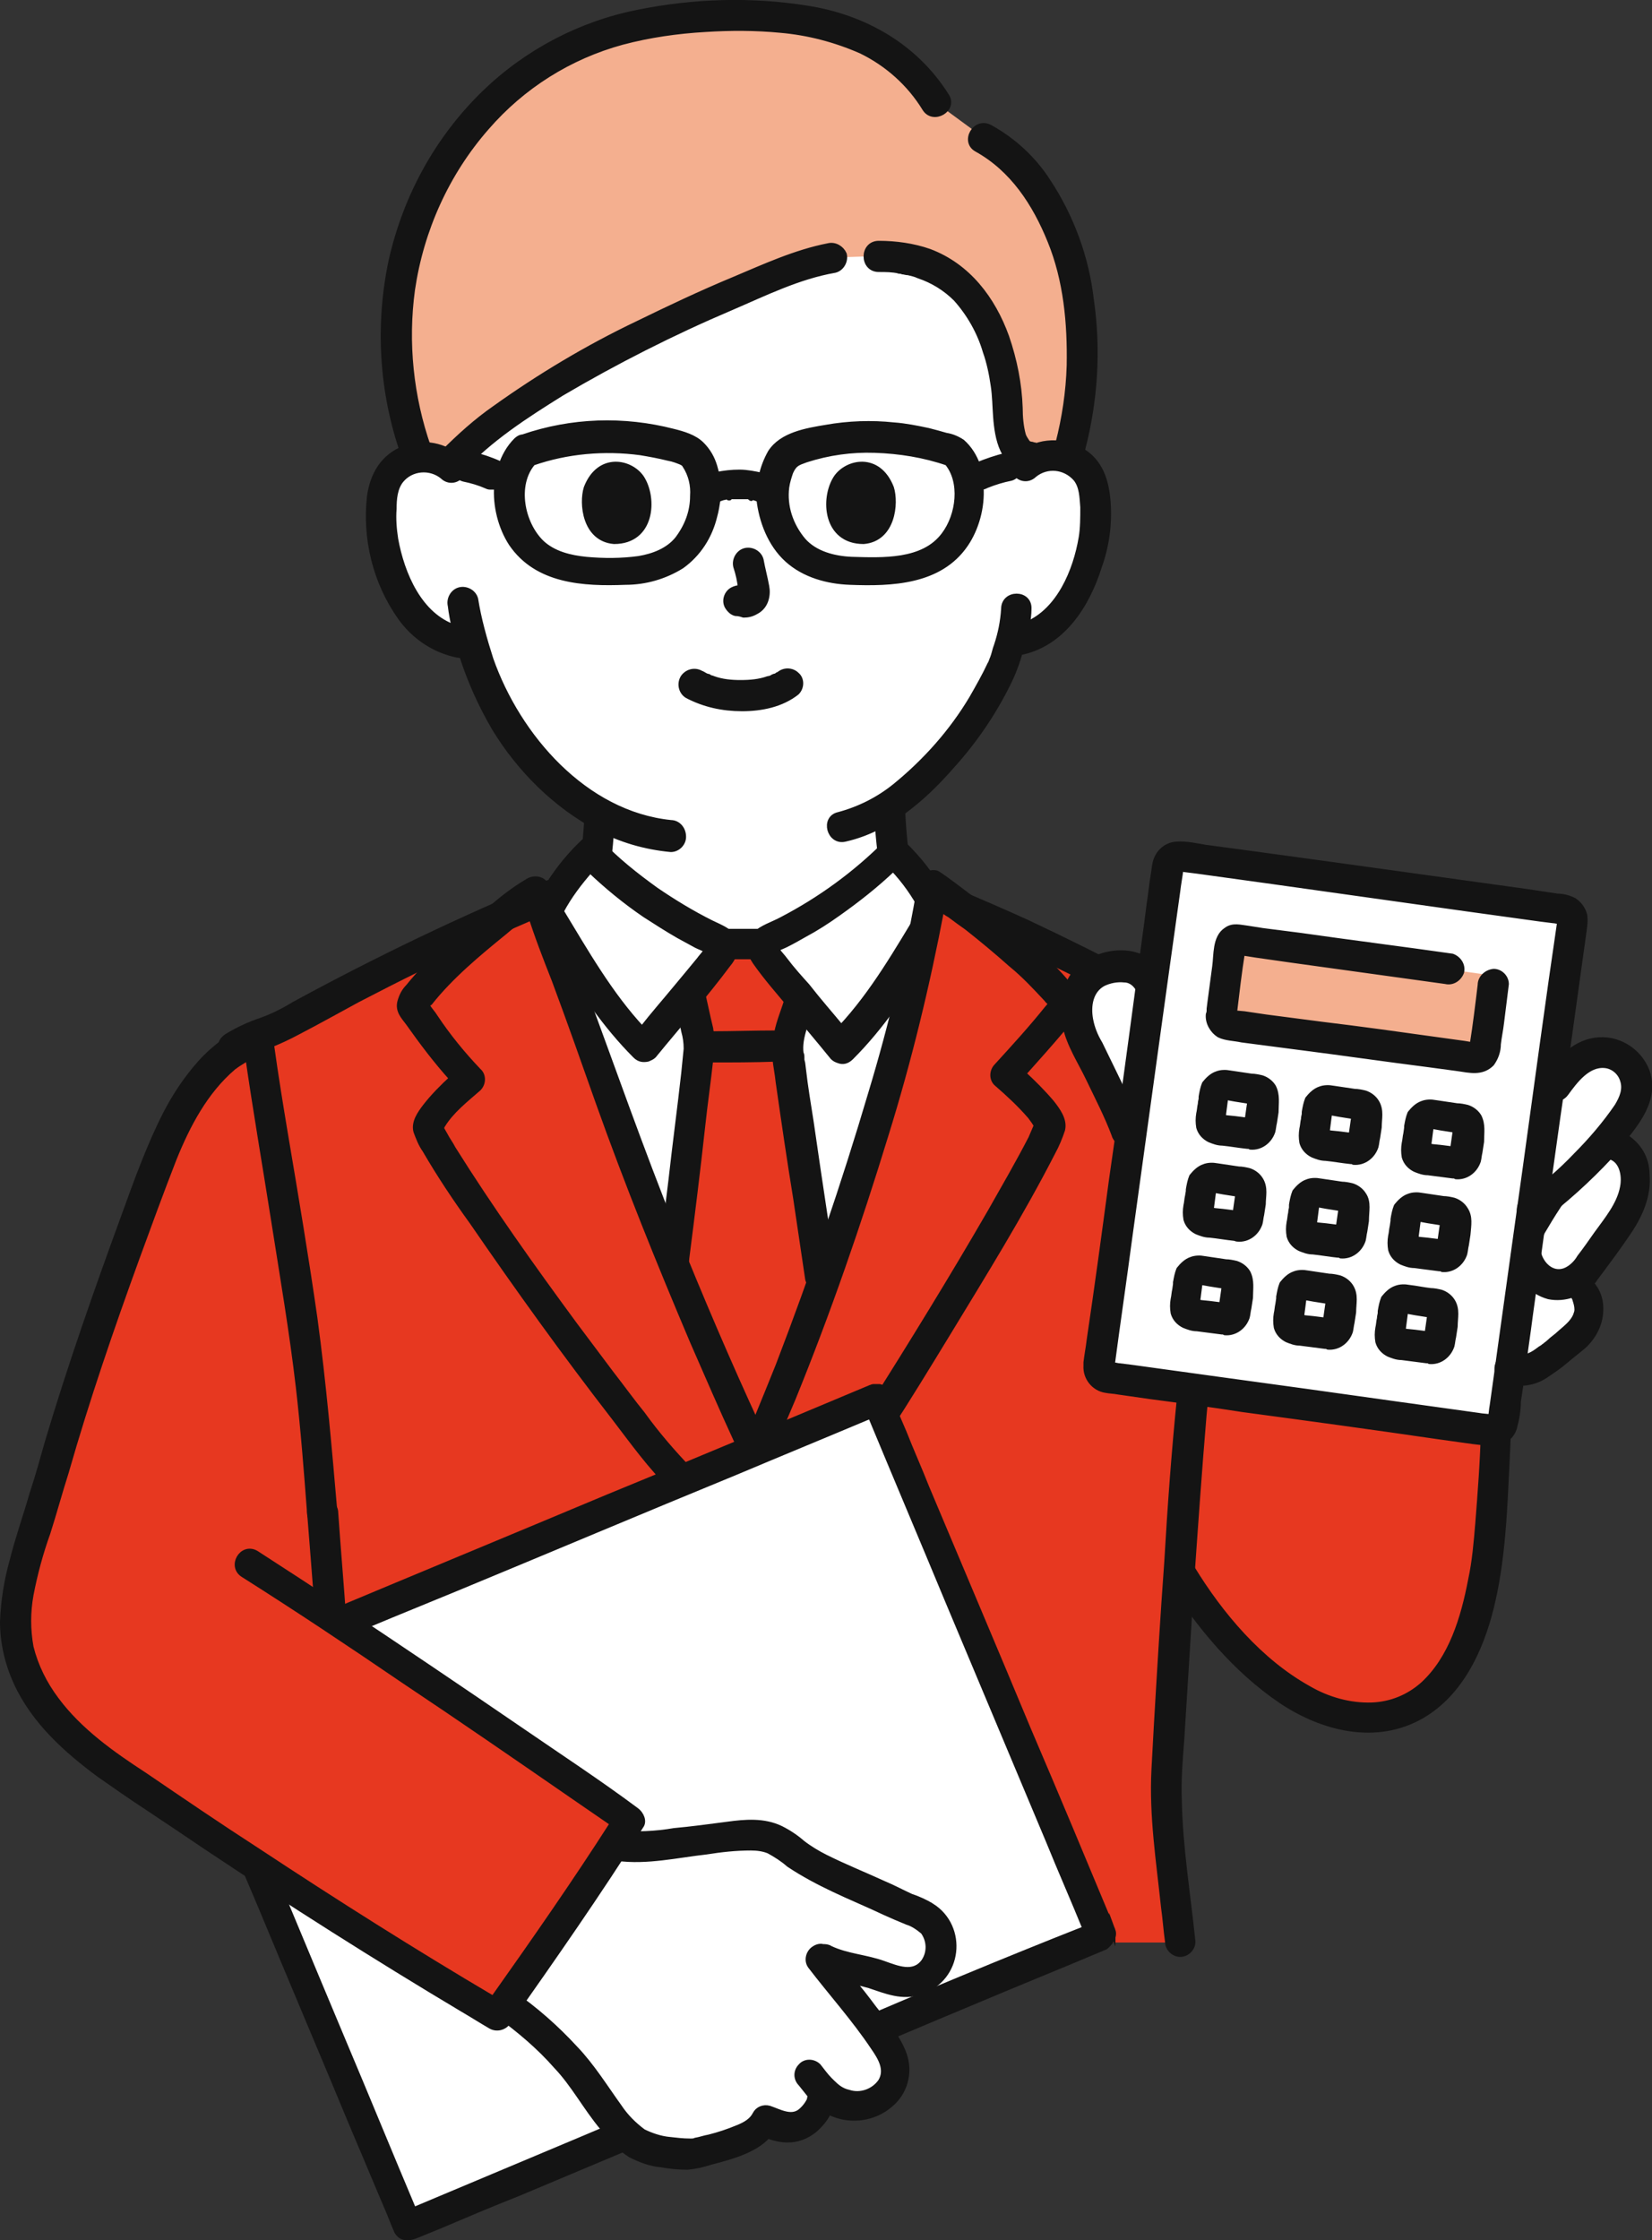 <svg id="レイヤー_1" xmlns="http://www.w3.org/2000/svg" viewBox="0 0 206.6 280"><rect x="0" y="0" width="206.6" height="280" fill="#333333" stroke="none"/><style>.st0{fill:#e73820}.st1{fill:#fff}.st2{fill:#f4af8f}.st3{stroke-linecap:round;stroke-linejoin:round}.st3,.st4,.st5{fill:#141414;stroke:#141414;stroke-width:.8;stroke-miterlimit:10}.st5{stroke-width:.5;stroke-linecap:round;stroke-linejoin:round}</style><path class="st0" d="M185.6 154.1c-1-8.9-33.6-24.9-35.3-25.8-10.6-5.7-19.7-10.5-31.7-15.5 0 0-.9-.3-2.1-.8-.7 3.5-2.3 11.8-4.6 20.3-.5 1.7-.9 3.4-1.4 5.1-5 16.9-11.1 33.5-15.9 44.2-.7-1.5-1.1-2.4-1.1-2.4-4.3-9.3-12.4-28.1-18.2-44.9-3.4-9.6-6.3-17-7.8-21.6-12.2 5-21.5 9.9-32.2 15.7-2.5 1.3-5.7 1.6-7.4 4.2-2.2 2-5 5.6-7.2 10.9-4.3 10.6-11.5 31.4-14.5 42-2.8 10.1-6.4 16.9-2.6 24.6 3.8 7.8 12.1 12.3 18.1 16.3 6.5 4.4 13.2 8.8 19.8 13-.1 1.2-.2 2.3-.4 3.4h106.6c-.2-1.6-.3-3.3-.5-5-.6-5.4-1.4-10.9-1.1-16.3.2-2.8.8-13.8 1.6-25.1l.3.6c5 8 15 19.3 25 17.8 11.1-1.6 13.1-15.9 13.7-24.8.6-12.1.3-24.1-1.1-35.9z"/><path class="st1" d="M128.3 58.2c1.2-1 2.7-1.5 4.3-1.3 1.5.2 2.8 1.1 3.6 2.4.4.9.7 1.9.7 2.9.3 3.9-.4 7.8-2.2 11.3-.8 1.8-2 3.3-3.5 4.6-1.2 1-2.7 1.6-4.2 1.9l-.7.1c-.3 1.3-.7 2.4-.9 2.9-1.1 3-6.8 12.6-14.2 17.5 0 3 .3 6 .9 9 .5 2.9.3 5.5 4.4 7 .3.1 4.7 2.2 5.4 2.4 0 0-1.3 22.3-30.5 22.3s-24.3-23.8-24.3-23.8c.5-.2 2.5-.9 2.7-1 4-1.5 3.9-4.1 4.4-7 .5-2.7.7-5.4.9-8.1-3.5-2-6.5-4.6-9-7.7-3.2-4-5.6-8.6-6.9-13.5l-1.4-.2c-1.5-.3-3-.9-4.2-1.9-1.6-1-2.8-2.6-3.6-4.4-1.8-3.5-2.5-7.4-2.2-11.3 0-1 .3-2 .7-2.9.8-1.3 2.1-2.2 3.6-2.4 1.5-.2 3.1.2 4.3 1.3 0 0-.4-34.2 36.7-34.2 38-.1 35.2 34.1 35.2 34.1z"/><path class="st2" d="M117 12.8C110.6 2.3 98 1.4 87.9 2.1c-11.7.8-20.6 4-28.4 13C48 28.4 47.9 44.9 52.3 57c1.4-.2 2.9.2 4 1 6-6.8 21.7-16 42.8-24.4 1.6-.6 3.2-1.1 4.9-1.4l5.9-.2c5.7 0 13.1 2.1 15.6 14.6 1.1 4.2-.8 11 4.6 10.5.8-.3 1.7-.4 2.5-.2.3 0 .5.1.8.2 2.9-8.8 2.2-20.3-.4-27.1-1.8-4.5-4.5-9.8-10-12.8l-6-4.4z"/><path class="st3" d="M53.5 55.9c-2.2-6.3-2.9-13.1-2-19.7 1.1-7.5 4.3-14.6 9.3-20.3 4.5-5.2 10.4-8.9 17-10.7 3.4-.9 6.9-1.4 10.4-1.6 3.1-.2 6.3-.2 9.4.1 3.5.3 6.9 1.2 10.1 2.6 3.3 1.6 6.1 4.1 8 7.2 1 1.7 3.7.1 2.6-1.5-3.9-6.2-10.3-9.8-17.4-10.9C94 0 86.8.2 79.9 1.6 72.7 3 66 6.5 60.7 11.6c-5.9 5.7-9.9 13-11.7 21-1.7 8-1.2 16.4 1.5 24.1.7 1.9 3.6 1.1 3-.8zm68.7-37.3c4.5 2.5 7.3 6.8 9.2 11.5 2 4.9 2.5 10.3 2.4 15.6-.1 3.3-.6 6.6-1.4 9.7-.5 1.9 2.4 2.7 2.9.8 1.6-6.1 2-12.5 1.1-18.7-.6-5.3-2.5-10.4-5.4-14.8-1.8-2.8-4.3-5.1-7.2-6.7-1.8-1-3.3 1.7-1.6 2.6z"/><path class="st3" d="M103.6 30.8c-4.1.8-8 2.6-11.8 4.2-4.1 1.7-8.1 3.6-12 5.5-6.3 3-12.3 6.6-17.9 10.6-2.3 1.6-4.4 3.5-6.4 5.5-1.3 1.4.8 3.6 2.1 2.1 3.6-3.9 8.1-6.8 12.6-9.6 6.8-4 13.9-7.6 21.2-10.7 4.2-1.8 8.4-3.9 13-4.7.8-.2 1.3-1.1 1.1-1.9-.3-.7-1.1-1.2-1.9-1zm6.3 2.8c.9 0 1.7 0 2.6.2-.4 0 .3 0 .4.1.2 0 .4.1.7.1.4.1.9.2 1.3.4 1.8.6 3.4 1.6 4.7 2.9 1.7 1.9 3 4.2 3.7 6.6.5 1.4.8 2.9 1 4.3.2 1.3.2 2.6.3 3.9.2 2.7.8 6 4 6.6.8.2 1.6-.3 1.9-1.1.2-.8-.3-1.6-1.1-1.9-.2 0-.3-.1-.5-.1 0 0-.3-.1-.1 0-.3-.1-.1 0-.4-.3-.2-.3-.4-.6-.5-.9-.3-1.1-.4-2.3-.4-3.4-.1-3-.7-6-1.7-8.9-1.7-4.7-4.8-8.8-9.6-10.6-2-.7-4.2-1-6.3-1-2 0-2 3.1 0 3.1zm74.2 120.9c1.4 8 1.9 16.2 1.5 24.3-.1 3.9-.4 7.8-.7 11.6-.2 2.4-.4 4.8-.9 7.1-.9 4.7-2.4 9.8-6 13.1-1.8 1.6-4 2.5-6.4 2.6-2.8.1-5.6-.7-8-2.1-6.1-3.4-11-9.2-14.6-15.1-1-1.7-3.7-.1-2.6 1.5 3.6 5.7 8.2 11.2 13.8 15 5.2 3.5 11.9 5.2 17.6 1.9 4.8-2.8 7.3-8.2 8.6-13.4 1.5-6 1.7-12.4 2-18.5.5-9.7.3-19.3-1.4-28.9-.2-.8-1.1-1.3-1.9-1.1-.7.3-1.2 1.2-1 2z"/><path class="st1" d="M114.8 109.9c-.9-1.2-1.9-2.4-3-3.4-4.5 4.5-9.8 8.2-15.7 10.9-.3.1-.7.3-.8.7-.1.3 0 .6.2.9h-5.4c.2-.3.2-.6.2-.9-.1-.3-.5-.5-.8-.7-5.8-2.7-11.1-6.4-15.7-10.9-2.2 2.1-4.1 4.6-5.5 7.4l-.2.4c1.6 4.8 4.2 11.7 7 19.9C81 151 89 169.8 93.3 179.1l1.1 2.4c4.8-10.7 10.8-27.3 15.9-44.2 2.8-9.4 4.9-20.1 5.8-25.1-.3-.8-.8-1.5-1.3-2.3z"/><path class="st3" d="M109.7 101c.1 2.4.3 4.9.7 7.3.2 1.7.5 3.4.9 5 .5 1.7 1.6 3.1 3.1 4 .5.3.9.5 1.4.7.1 0 .6.2.2.1-.3-.1 0 0 0 0 .5.2 1 .4 1.5.7 1.2.5 2.4 1.1 3.6 1.6.7.4 1.6.2 2.1-.5.4-.7.2-1.7-.5-2.1-1.3-.6-2.5-1.2-3.8-1.7-1.3-.6-2.9-1-3.9-2.1-.4-.5-.7-1.1-.9-1.8-.2-.8-.3-1.7-.4-2.6-.5-2.8-.8-5.7-.9-8.5-.1-2-3.1-2-3.1-.1zm-42.2 18.1c1.3-.5 2.7-.9 4-1.5 1.6-.8 2.9-2.2 3.4-3.8.4-1.5.7-3.1.9-4.6.4-2.5.6-5 .7-7.5.1-2-3-2-3 0-.1 2.2-.3 4.4-.6 6.6-.2 1.4-.4 2.9-.8 4.3-.1.5-.3.9-.6 1.3-.4.5-1 .9-1.6 1.2-1.1.5-2.2.8-3.3 1.2-.8.2-1.3 1.1-1.1 1.9.4.7 1.2 1.2 2 .9z"/><path class="st0" d="M99.4 127.1c.3-.8.5-1.6.7-2.3-.5-.6-.9-1.1-1.3-1.6-1.2-1.3-2.2-2.7-3.2-4.2-.2-.3-.2-.6-.2-.9h-5c.1.3 0 .6-.2.9-1 1.4-2.1 2.8-3.2 4.2l-.6.8c.2 1.2.5 2.4.8 3.6.1.3.2.6.2 1 .2.7.3 1.4.4 2.2 0 .5-1.7 14.5-3.3 27.3 3.5 8.6 6.8 16.2 9.1 21.1 0 0 .4.9 1.1 2.4 2.5-5.7 5.4-13 8.3-21.1-2-13.2-4.3-28.7-4.3-29.5-.1-1.4.2-2.7.7-3.9z"/><path class="st3" d="M104.1 158.8c-.8-5.6-1.7-11.3-2.5-16.9-.3-2.2-.7-4.4-1-6.6l-.3-2.4-.1-.4v-.3c0-.2 0-.4-.1-.5-.3-2.1.9-4.3 1.4-6.3.5-1.9-2.4-2.7-2.9-.8-.4 1.5-1.1 3-1.4 4.6-2.8 0-5.6.1-8.3.1 0-.2-.1-.5-.1-.7-.4-1.6-.7-3.2-1.1-4.8-.2-.8-1.1-1.3-1.9-1.1-.8.2-1.3 1.1-1.1 1.9.3 1.4.6 2.9.9 4.3.2.7.3 1.4.3 2.2l-.3 3c-.5 4.5-1.1 8.9-1.6 13.4-.4 3.3-.8 6.5-1.2 9.8 0 .8.7 1.5 1.5 1.5s1.5-.7 1.5-1.5c.7-5.5 1.4-11.1 2-16.6.3-2.8.7-5.5 1-8.3 2.7 0 5.5 0 8.2-.1.1 1 .3 1.9.4 2.9.7 4.9 1.4 9.7 2.2 14.6.5 3.4 1 6.7 1.5 10.1.2.8 1.1 1.3 1.9 1.1.9-.6 1.3-1.4 1.1-2.2zm-8.8-42.3h-5c-.8 0-1.5.7-1.5 1.5s.7 1.5 1.5 1.5h5c.8 0 1.5-.7 1.5-1.5s-.7-1.5-1.5-1.5z"/><path class="st1" d="M105.2 131c5-5 8.3-11 12-17.1-1.4-2.8-3.2-5.2-5.5-7.4-4.5 4.5-9.8 8.2-15.7 10.9-.3.1-.7.3-.8.7-.1.3 0 .6.2.9 1 1.4 2.1 2.8 3.2 4.2 2.3 2.6 5.1 5.9 6.6 7.8zm-24.8 0c-5-5-8.3-11-12-17.1 1.4-2.8 3.2-5.2 5.5-7.4 4.5 4.5 9.8 8.2 15.7 10.9.3.1.7.3.8.7.1.3 0 .6-.2.9-1 1.4-2.1 2.8-3.2 4.2-2.3 2.6-5.1 5.9-6.6 7.8z"/><path class="st3" d="M118.7 113.5c-.2-.6-.5-1.2-.9-1.7-1.3-2.3-3-4.5-4.9-6.3-.6-.6-1.5-.6-2.1 0-3.8 3.8-8.2 7-13 9.5-1.1.6-2.5 1-3.4 1.9-.9 1-.6 2.3.1 3.3 1.4 2 3 3.8 4.5 5.6 1.7 2.1 3.5 4.2 5.2 6.3.2.2.4.3.7.4.5.2 1 .1 1.5-.4 3.8-3.8 6.8-8.3 9.6-12.9.7-1.2 1.4-2.3 2.1-3.5.2-.8.8-1.4.6-2.2zM98.1 120c-.2-.3-.8-.9-1.1-1.4.1 0 .1-.1.2-.1.4-.2.7-.3 1.1-.5.8-.4 1.5-.8 2.2-1.2 1.5-.8 2.9-1.7 4.3-2.7 2.4-1.7 4.7-3.5 6.9-5.6 1.5 1.6 2.7 3.3 3.7 5.2-3.1 5.1-6.1 10.4-10.2 14.8-1.4-1.7-2.9-3.4-4.3-5.2-.9-1-1.9-2.1-2.8-3.3zm-9.2-4.6c-2.4-1.2-4.7-2.6-6.9-4.1-2.5-1.8-4.9-3.7-7-5.9-.6-.6-1.5-.6-2.1 0-1.9 1.8-3.6 4-4.9 6.3-.4.5-.7 1.1-.9 1.7-.2.8.4 1.5.7 2.1.7 1.2 1.4 2.3 2.1 3.5 2.8 4.6 5.8 9.1 9.6 12.9.5.5 1 .5 1.5.4.2-.1.5-.2.7-.4 3.1-3.8 6.4-7.5 9.3-11.4.6-.7 1-1.6 1-2.5-.3-1.5-1.9-2-3.1-2.6zm-4.3 8.1c-1.4 1.7-2.9 3.4-4.3 5.2-4.1-4.4-7.1-9.7-10.2-14.8 1-1.9 2.3-3.6 3.7-5.2 2.1 2 4.4 3.9 6.9 5.6 1.4.9 2.8 1.8 4.2 2.6.7.4 1.5.8 2.2 1.2.4.2.7.3 1.1.5.1 0 .2.1.3.1-.3.5-.8 1-1 1.3-.9 1.1-1.9 2.3-2.9 3.5zm4.4-4.7c0 .1 0 .1 0 0 .2.1.1.1 0 0zM38.8 189c.6 7.5 1.2 15.1 1.7 22.6.4 5.5 1 11.1.5 16.6-.4 4.9-1 9.7-1.5 14.6 0 .8.7 1.5 1.5 1.5s1.5-.7 1.5-1.5c.8-7.5 2-15.1 1.6-22.7l-1.2-17.7c-.3-4.4-.7-8.9-1-13.3 0-.8-.7-1.5-1.5-1.5-.9-.1-1.6.6-1.6 1.4z"/><path class="st3" d="M31 131.6c1 7 2.2 13.9 3.3 20.9 1.1 7 2.3 14 3.1 20.9.6 5.2 1 10.4 1.4 15.7 0 .8.7 1.5 1.5 1.5s1.5-.7 1.5-1.5c-.7-8.1-1.4-16.2-2.5-24.3-1.1-7.7-2.4-15.4-3.7-23.1-.6-3.6-1.2-7.3-1.7-10.9-.2-.8-1.1-1.3-1.9-1.1-.7.3-1.2 1.1-1 1.9zm87.2-17.4c10.1 4.3 20 9.1 29.6 14.4 1.3.8 2.7 1.4 4.2 2 1.3.4 2.6 1 3.7 1.8.7.4 1.7.2 2.1-.5.4-.7.2-1.6-.5-2.1-2-1.5-4.7-2-6.9-3.2-2.5-1.3-4.9-2.7-7.4-4-4.8-2.5-9.8-5-14.7-7.3-3.1-1.4-6.1-2.7-9.2-4-.8-.2-1.6.3-1.9 1.1-.3.7.2 1.5 1 1.8z"/><path class="st3" d="M154.1 130.4l-3.6 23.1c-1 7-2.2 14-2.9 21.1-.7 6.9-1.2 13.8-1.6 20.7-.5 6.8-.9 13.6-1.3 20.4-.1 1.8-.2 3.7-.3 5.5-.3 5.8.6 11.5 1.2 17.2.2 1.4.3 2.9.5 4.3 0 .8.7 1.5 1.5 1.5s1.5-.7 1.5-1.5c-.6-5.9-1.6-11.8-1.7-17.7-.1-2.5.1-5 .3-7.5l1.2-19.2c.5-7.2 1-14.4 1.6-21.5.6-6.6 1.5-12.8 2.5-19.4 1.2-8 2.4-16.1 3.7-24.1l.3-2.1c.2-.8-.3-1.6-1.1-1.9-.7-.1-1.5.3-1.8 1.1z"/><path class="st0" d="M88.5 199.5c0-6.5 1.9-9.3 3.6-12.8 5-10 12.4-29.5 18.3-49.5 3.2-10.8 5.6-22.9 6.2-26.2.7.4 1.1.7 1.1.7 3.5 2 16.3 12.7 15.4 14-1.3 1.8-5.3 6.3-7.4 8.6 2.6 2.3 5.4 5 5.6 6.3.3 1.8-22.3 39.1-26.8 44.8l-16 14.1z"/><path class="st3" d="M134.7 125.5c0-.7-.3-1.3-.7-1.8-1.2-1.6-2.7-3.1-4.2-4.4-1.9-1.7-3.9-3.4-5.9-5-1.7-1.4-6.3-4.9-6.8-5.1-.8-.2-1.6.3-1.9 1.1-1.5 8.9-3.6 17.7-6.2 26.3-3.4 11.5-7.3 22.9-11.6 34.1-1.7 4.2-3.4 8.5-5.3 12.6-1.6 3.4-3.6 6.8-4.5 10.5-.6 2.8-.7 5.7-.4 8.6l.9 9.9c.9 9.7 1.9 19.4 3.1 29.1.1 1.2.3 2.3.4 3.5 0 .8.7 1.5 1.5 1.5s1.5-.7 1.5-1.5c-1.2-9.8-2.2-19.5-3.2-29.3-.4-3.7-.7-7.4-1-11.2-.3-2.2-.4-4.4-.3-6.7.1-2.1.6-4.2 1.4-6.2.6-1.5 1.5-3.2 2.3-4.7 1.9-3.9 3.6-8 5.3-12 4.4-10.8 8.2-21.8 11.6-32.9 2.9-9.3 5.2-18.8 7-28.3.4.2.7.5 1.1.7.8.6 1.5 1.1 2.2 1.6 1.9 1.5 3.7 3 5.5 4.6 1.6 1.3 3 2.8 4.4 4.3.1.1.2.3.4.4l.1.1v.1s0 .1.1.1c-.2.2-.3.4-.5.6-2 2.5-4.2 4.9-6.3 7.2-.6.6-.6 1.6 0 2.1 1.5 1.3 2.9 2.6 4.2 4.1.3.4.6.8.8 1.2 0 .1 0 .1-.1.2-.2.5-.4.9-.6 1.4-1.6 3.1-3.4 6.2-5.1 9.2-4.8 8.3-9.8 16.4-14.9 24.5-1.1 1.8-2.3 3.5-3.4 5.3-.4.6-.9 1.3-1.3 1.9-.2.3-.4.5-.5.7-.1.1-.2.2-.2.3v.1c-.1.1-.1.1 0 0-.5.6-.5 1.5 0 2.1.6.6 1.6.6 2.1 0 1.9-2.4 3.5-5.1 5.2-7.6 2.6-4 5.1-8.1 7.6-12.2 4.5-7.4 9.1-14.8 13.1-22.6.5-.9.9-1.9 1.2-2.8.3-1.2-.6-2.4-1.3-3.3-1.1-1.3-2.3-2.5-3.6-3.7 1.7-1.9 3.4-3.8 5-5.7.6-.8 1.7-1.8 1.8-3zm-3.1.2s0 .1.1.1c0 0 0 .1.1.1-.2-.1-.2-.2-.2-.2zm.1-.7c0-.1 0-.1.1-.1l-.1.1z"/><path class="st0" d="M85.1 184.9c-5.9-5.7-31.9-42.2-31.6-44 .2-1.3 2.7-3.8 5.2-6-2.3-2.3-5.7-7.1-7.1-9-1-1.3 11.6-12.3 15.1-14.4l.5-.3c1.4 4.7 4.5 12.8 8 22.9 5.9 16.8 13.9 35.6 18.2 44.9l-8.3 5.9z"/><path class="st3" d="M94.7 178.3c-3.7-8-7.2-16.2-10.5-24.4-4.1-10.2-7.7-20.5-11.5-30.8-1.5-4-3.1-8-4.3-12.1-.4-1.2-1.7-1.3-2.5-.7-1.7 1-3.2 2.2-4.7 3.5-1.9 1.6-3.8 3.3-5.7 5-1.6 1.4-3.1 3-4.4 4.6-.5.5-.8 1.1-1 1.8-.3 1.1.4 1.8 1 2.6 1.7 2.4 3.5 4.8 5.5 7-1.2 1.1-2.4 2.3-3.4 3.6-.6.8-1.4 1.9-1.1 3 .3.8.6 1.6 1.1 2.3 1.8 3.1 3.8 6.1 5.9 9 5.7 8.3 11.6 16.5 17.8 24.5 2.3 3 4.5 6.1 7.2 8.7 1.4 1.4 3.6-.8 2.1-2.1-2.1-2.2-4.1-4.5-5.9-7-1.3-1.6-2.6-3.4-4-5.2l-4.5-6c-5.3-7.2-10.5-14.5-15.2-22-.3-.6-.7-1.1-1-1.7-.1-.2-.3-.5-.4-.7 0-.1-.1-.1-.1-.2.1-.1.1-.3.2-.4 1.1-1.8 2.9-3.2 4.5-4.6.6-.6.6-1.6 0-2.1-2-2.1-3.8-4.3-5.4-6.7-.3-.5-.7-.9-1-1.4 0 0 0-.1-.1-.1 0 0 0-.1.1-.1 0-.1.2-.3.3-.3 2.6-3.3 6.1-6.2 9.3-8.8.5-.4.9-.8 1.4-1.1.6-.5.6-.5 1.2-.9.2-.2.5-.4.7-.5.9 2.9 2 5.7 3.1 8.5 1.9 5.1 3.7 10.2 5.5 15.3 3.6 10.1 7.6 20 11.8 29.9 1.8 4.1 3.6 8.3 5.5 12.4.4.7 1.4 1 2.1.5.6-.6.8-1.5.4-2.3zm-39.6-37.4c0-.1 0-.1-.1-.1 0-.2 0-.2.1.1zM53 126c0 .2 0 .1 0 0z"/><path class="st1" d="M109.5 174.8c-26.2 11-59.9 24.9-86.8 36.2 7.8 18.6 22.9 54.8 28.1 67.2 34-14.1 58.2-24.5 86.7-36.4-5.5-13.5-22.4-53.7-28-67z"/><path class="st4" d="M139.1 241.3c-3.5-8.4-7-16.8-10.6-25.2-4.2-10.1-8.5-20.2-12.7-30.2-.9-2.3-1.9-4.5-2.8-6.8-.4-.9-.8-1.9-1.2-2.8-.2-.6-.5-1.3-.8-1.9-.2-.5-.5-.9-1-1h-.8c-.1 0-.2.1-.3.1-11 4.6-21.9 9.2-32.9 13.7-11.7 4.9-23.3 9.7-35 14.6-6.2 2.6-12.4 5.2-18.5 7.7-.7.3-1.4 1-1.1 1.9 3.7 8.9 7.4 17.8 11.2 26.7 3.9 9.4 7.9 18.8 11.8 28.2 1.5 3.5 2.9 6.9 4.4 10.4.3.8.6 1.5.9 2.2.6 1 1.6.8 2.5.4l2.7-1.1c3.3-1.4 6.6-2.8 9.9-4.1l35.7-15c11.1-4.7 22.2-9.4 33.4-14l4.3-1.8c.5-.4 1.2-1.2.9-2zm-34.2 12.6c-11 4.7-22.1 9.3-33.2 14-6.7 2.8-13.3 5.6-20 8.4-3-7.1-5.9-14.2-8.9-21.3-4.2-10-8.3-19.9-12.5-29.9-1.8-4.4-3.7-8.8-5.5-13.2 10.7-4.5 21.4-9 32.2-13.4 11.6-4.8 23.2-9.7 34.9-14.5 5.7-2.4 11.3-4.7 17-7.1 3.2 7.7 6.5 15.5 9.7 23.2l12.6 30c1.5 3.7 3.1 7.3 4.6 11-10.4 4.1-20.7 8.4-30.9 12.8z"/><path class="st1" d="M117.1 240.9c-.9-1.6-2.9-2-4.5-2.8-3.7-1.8-7.5-3.3-11.2-5.2-1.8-.9-3.4-2.8-5.4-3.3-1.9-.5-4.6 0-6.6.2-3.5.3-8.8 1.4-12.2 1l-.4-.1c-4.3 6.5-8.7 12.9-13.2 19.3l-.1.5c3.5 2.5 6.7 5.4 9.4 8.8 2.1 2.8 3.8 6 6.4 8.2 2.2 1.9 7.2 1.9 7.6 1.8 2.8-.7 7.9-1.7 9-4.2 2.1.9 3.6 1.3 5.1.3 1.6-1.2 2.2-2.2 1.8-3.7 1.1 1.1 2.6 1.8 4.2 1.7 2.4 0 5.5-1.9 5.5-4.6 0-2.3-2.7-5.2-4.1-7-1.5-2.1-3.9-4.8-5.7-7.3 2.1 1.5 5.1 1.5 7.5 2.4 2.3.8 4.4 1.7 6.5-.3 1.3-1.4 1.4-3.9.4-5.7z"/><path class="st4" d="M116.5 238.3c-.8-.5-1.7-.9-2.6-1.2-1.1-.5-2.2-1.1-3.4-1.6-2.4-1.1-4.9-2.1-7.3-3.3-1-.5-2-1.1-2.9-1.8-.8-.7-1.7-1.3-2.7-1.8-2.1-1-4.4-.8-6.6-.5-2.3.3-4.5.6-6.7.8-2.3.4-4.7.5-7.1.3-.8 0-1.5.7-1.5 1.5s.7 1.5 1.5 1.5c3.7.5 7.5-.4 11.1-.8 1.9-.3 3.7-.5 5.6-.5.8 0 1.6.1 2.3.4.9.5 1.7 1 2.5 1.7 1.8 1.2 3.7 2.2 5.6 3.1 2.1 1 4.3 1.9 6.4 2.9.9.4 1.8.8 2.8 1.2.7.2 1.4.7 2 1.2.8 1.1.9 2.6.1 3.8-1.3 1.8-3.4.9-5.1.3-2.2-.8-4.6-.9-6.7-1.9-.3-.2-.6-.2-.9-.2-.3-.1-.7 0-1 .2-.7.4-1 1.4-.5 2.1 2.6 3.4 5.5 6.6 7.9 10.2.9 1.3 1.8 2.8.9 4.3-.9 1.3-2.6 1.9-4.1 1.4-.9-.2-1.5-.7-2.1-1.3l-.3-.3c-.5-.5-1-1.2-1.4-1.7-.6-.6-1.6-.6-2.1 0-.6.6-.6 1.5 0 2.1l1.2 1.5v.1s-.1.4-.1.5c-.3.6-.7 1.1-1.2 1.5-1.2.9-2.7 0-3.9-.4-.7-.2-1.4.1-1.7.7-.4.8-1.2 1.3-2.2 1.7-1.2.5-2.4.9-3.6 1.2-.6.1-1.1.3-1.7.4-.2.1-.4.1-.6.1h-.1c-.9 0-1.7-.1-2.6-.2-1.1-.1-2.3-.5-3.3-1-1.2-.9-2.2-1.9-3-3.1-1.8-2.5-3.4-5.1-5.5-7.3-2.4-2.6-5-4.9-7.9-6.9-.7-.4-1.7-.2-2.1.5-.4.7-.2 1.7.5 2.1 2.6 1.9 5.1 4 7.2 6.4 2.2 2.3 3.7 5.2 5.8 7.7.9 1.3 2.1 2.5 3.5 3.4 1.2.6 2.5 1.1 3.8 1.2 1.1.2 2.2.3 3.3.3 1-.1 1.9-.3 2.8-.6 2.3-.6 5.5-1.4 7.2-3.3.8.3 1.7.5 2.5.5 1.2 0 2.3-.4 3.3-1.2.7-.6 1.4-1.4 1.8-2.3.2.1.5.2.7.3 2.3.9 5 .5 6.9-1.1 1.9-1.5 2.6-4 1.8-6.3-.8-2.2-2.4-4-3.8-5.8-.9-1.2-1.8-2.4-2.8-3.5.8.2 1.5.4 2.3.6 2.1.7 4.2 1.6 6.4.8 4.9-1.6 5.5-8 1.4-10.6z"/><path class="st0" d="M31.3 195.6c11.5 7.2 43.9 29.4 47.5 32.1-5.3 8.3-11 16.4-16.6 24.5-11.8-7-26.7-16.4-40.5-25.8-6-4.1-14.3-8.6-18.1-16.3l27.7-14.5z"/><path class="st3" d="M79.5 226.3c-4.7-3.5-9.6-6.7-14.4-10-7.6-5.2-15.3-10.4-23-15.5-3.3-2.2-6.7-4.4-10.1-6.6-1.7-1-3.2 1.6-1.5 2.6 6.8 4.3 13.4 8.7 20 13.2 7.2 4.8 14.3 9.7 21.4 14.6l4.8 3.3c-4.8 7.5-9.9 14.8-15 22-10-5.9-19.8-12.1-29.5-18.5-4.8-3.1-9.5-6.3-14.2-9.5-4-2.6-8.1-5.5-11-9.4-1.5-2-2.6-4.2-3.2-6.6-.4-2.2-.4-4.4 0-6.6.5-2.6 1.2-5.2 2.1-7.7.8-2.5 1.5-5.1 2.3-7.6 2.6-9.1 5.7-18.1 8.9-26.9 1.5-4.1 3-8.2 4.6-12.3 1.7-4.2 3.9-8.4 7.4-11.4.1-.1.3-.2.4-.3l.3-.2c.3-.2.5-.3.8-.5.4-.2.6-.5.7-.8.7-.4 1.4-.7 2.1-.9 1.3-.5 2.6-1.1 3.9-1.8 2.5-1.3 5-2.7 7.4-4 5-2.6 10-5.1 15.2-7.4 3.2-1.4 6.3-2.8 9.5-4.1.8-.2 1.3-1.1 1.1-1.9-.2-.8-1.1-1.3-1.9-1.1-10.9 4.5-21.5 9.6-31.8 15.2-1.3.8-2.7 1.5-4.1 2-1.5.5-3 1.2-4.3 2-.3.2-.6.5-.7.9-.9.7-1.8 1.5-2.6 2.4-1.7 1.9-3.1 4-4.3 6.3-2.1 4.1-3.7 8.6-5.3 13-3.4 9.3-6.7 18.7-9.5 28.1-.6 2.1-1.2 4.3-1.9 6.4-.8 2.8-1.8 5.6-2.5 8.4-.7 2.5-1.1 5-1.2 7.6 0 2.6.6 5.2 1.7 7.6 2.2 4.8 6.2 8.4 10.4 11.5 2 1.4 4 2.8 6 4.1 2.4 1.6 4.8 3.2 7.3 4.9 10.5 7 21.2 13.8 32.1 20.3 1.2.7 2.3 1.4 3.5 2.1.7.4 1.6.2 2.1-.5 5.7-8.1 11.3-16.1 16.6-24.5.4-.5.1-1.4-.6-1.9zm59-163.5c-.2-2.6-.9-5.1-3.4-6.5-2.6-1.4-5.7-1.1-7.9.9-.6.6-.6 1.6 0 2.1.6.6 1.5.6 2.1 0 1.6-1.3 3.9-1.1 5.3.5.8 1 .8 2.4.9 3.6 0 1.3 0 2.6-.2 3.8-.7 4.2-2.8 9.2-6.9 10.9.1-.7.2-1.3.2-2 .1-2-3-2-3 0-.1 1.6-.4 3.1-.9 4.6-.2.5-.3 1.1-.5 1.6-.1.2-.1.3-.2.5 0 .1 0 .1-.1.2-.7 1.5-1.5 2.9-2.3 4.3-2.5 4.2-5.8 7.9-9.6 11-2.1 1.7-4.5 2.9-7.1 3.6-1.9.4-1.1 3.4.8 2.9 5.3-1.2 9.7-5 13.2-9 3-3.3 5.5-7 7.4-11 .5-1.1.9-2.2 1.2-3.3 5.3-1 8.4-5.9 9.9-10.7.9-2.5 1.3-5.2 1.1-8zm-54.6 40.1c-10.8-1.1-19.2-10.8-22.6-20.5-.8-2.5-1.5-5-1.9-7.5-.2-.8-1.1-1.3-1.9-1.1-.8.2-1.3 1.1-1.1 1.9.1.9.3 1.9.5 2.8-4.5-1.5-6.7-6.7-7.5-11.1-.2-1.3-.3-2.6-.2-3.8 0-1.2.1-2.6.9-3.6 1.3-1.6 3.7-1.8 5.3-.5.6.6 1.5.6 2.1 0 .6-.6.6-1.6 0-2.1-1.9-1.7-4.6-2.2-6.9-1.3-2.6 1-3.9 3.2-4.3 5.9-.6 5.3.7 10.7 3.8 15.1 1.7 2.4 4.2 4.1 7.1 4.7.2 0 .4.1.6 0 1 3.2 2.4 6.3 4.1 9.2 3.1 5.1 7.6 9.6 12.9 12.4 2.8 1.5 5.9 2.4 9.1 2.7.8 0 1.5-.7 1.5-1.5 0-1-.7-1.7-1.5-1.7z"/><path class="st1" d="M140.9 120.8c1.1.1 2.1.7 2.7 1.7l51 13.3c1.4-1.9 3-3.9 5.4-4.2 2.4-.3 4.6 1.4 4.8 3.8v1.2c-.3 1.3-.9 2.5-1.7 3.5-.7 1-1.5 1.9-2.3 2.9 1.2 0 2.3.6 3 1.6.7 1 1 2.2.8 3.4 0 .5-.2 1.1-.3 1.6-.6 1.6-1.5 3.2-2.6 4.6l-2.5 3.5c-.6 1-1.4 1.9-2.4 2.5.7.3 1.2.8 1.6 1.4.4.8.5 1.6.4 2.5-.2 1-.7 2-1.5 2.7-.6.5-3.7 3.2-4.8 3.8-1 .7-2.3.8-3.5.5-.4-.2-.8-.5-1.2-.8l-46.9-28.8c-1.2-3-3.4-7.5-5.4-11.4-1.3-2.6-1.3-6.5 1.1-8.1 1.2-1.1 2.8-1.4 4.3-1.2z"/><path class="st1" d="M137.4 170.7c1.3-9.4 7.2-53.1 8.5-62.6.1-.7.8-1.3 1.5-1.2l48 6.7c.7.1 1.3.8 1.2 1.5-2.5 18.1-6.4 46-8.7 62.4-.1.7-.8 1.3-1.5 1.2-8.3-1.2-39.9-5.5-47.9-6.6-.7 0-1.2-.6-1.1-1.4z"/><path class="st5" d="M150.2 137.3v-.1.1z"/><path class="st3" d="M159.2 135.9c-.3-.5-.8-.9-1.4-1.1-.4-.1-.9-.2-1.3-.2l-2.7-.4c-.5-.1-1.1-.1-1.6.1-.6.2-1.1.7-1.5 1.2-.2.5-.3 1-.4 1.6v.2c0 .2-.1.4-.1.7-.1.4-.1.8-.2 1.2-.1.6-.1 1.1 0 1.7.2.7.7 1.2 1.3 1.5.5.2 1 .4 1.6.4 1 .1 2.1.3 3.1.4h.1c.1 0 .2 0 .3.1 1.2.1 2.3-.7 2.7-1.9.1-.4.1-.7.2-1.1l.2-1.3c0-1.1.2-2.1-.3-3.1zm-2.8 4.3zm.1-2.9c0 .1 0 .1 0 0zm-3.2-.5c0 .1 0 .1 0 0s0-.1 0 0zm-.4.3h-.2.2zm0 3c0 .2-.1.1 0 0zm.5-.3l-.5-.1v-.2c.1-.8.2-1.5.3-2.3v-.1h.2l1.1.2c.6.1 1.3.2 1.9.3l-.3 2.1c0 .1 0 .3-.1.4l-1.6-.2-1-.1zm49.8 2.3c.2-.3.5-.6.7-.9 1.6-2.1 3-4.6 2-7.3-1-2.6-3.7-4.2-6.4-3.8-2.8.4-4.7 2.7-6.3 4.9-.4.7-.2 1.7.5 2.1.7.4 1.6.2 2.1-.5 1.1-1.5 2.7-3.7 4.9-3.5 1.1.1 2 .9 2.3 1.9.4 1.2-.1 2.3-.7 3.3-1.5 2.2-3.3 4.3-5.2 6.2-1.9 2-4 3.8-6.3 5.4-.7.4-.9 1.4-.5 2.1.4.7 1.4 1 2.1.5 3.2-2.4 6.2-5.1 8.9-8 1.6.4 2 2.4 1.7 3.9-.4 2.2-2 4.1-3.3 5.9-.7 1-1.4 2-2.1 2.9-.4.7-1.1 1.4-1.9 1.7-1.7.6-3.1-.9-3.4-2.4-.4-1.9-3.3-1.1-2.9.8.4 2.2 2.1 4.1 4.3 4.7 1 .2 2 .1 2.9-.2.3.2.4.4.5.8.1.3.2.7.2 1.1 0 .3-.1.5-.2.8-.4.9-1.2 1.5-2 2.2-.4.4-.9.7-1.3 1.1-.2.2-.4.3-.6.5-.1 0-.2.2-.3.2-.1.1-.2.1-.3.2-.4.3-.8.6-1.3.8l-.9.3h-.6c.1 0-.6-.2-.2 0-.7-.4-1.6-.2-2.1.5-.4.7-.2 1.7.5 2.1 1.7.7 3.7.5 5.2-.5.9-.6 1.8-1.2 2.6-1.9.7-.6 1.5-1.2 2.2-1.8 1.2-1.1 2-2.6 2.1-4.2.1-1.4-.3-2.6-1.2-3.6.2-.2.4-.4.5-.6 1.5-2 3-4 4.4-6.1 1.3-2 2.3-4.3 2.1-6.8 0-2.2-1.1-3.8-2.7-4.8z"/><path d="M192.5 155.5l.1-.2c.1-.2 0 0 0 0 0-.1.1-.3.2-.4.1-.3.3-.6.4-.8l.9-1.5c.6-1 1.3-2 1.9-3 .4-.7.2-1.7-.5-2.1-.7-.4-1.6-.2-2.1.5-1.4 2.2-2.9 4.3-3.8 6.7-.2.8.3 1.6 1.1 1.9.8.2 1.6-.3 1.8-1.1z" fill="#141414"/><path class="st3" d="M144.9 121.7c-2.1-3.9-8.6-2.9-10.8.5-1.1 1.8-1.2 4.1-.8 6.1.5 2.3 1.9 4.4 2.9 6.5 1.1 2.3 2.3 4.6 3.2 7 .2.8 1.1 1.3 1.9 1.1.8-.2 1.3-1.1 1.1-1.9-1-2.3-2-4.6-3.1-6.8-.6-1.2-1.2-2.5-1.8-3.7-.6-1-1-2-1.2-3.1-.3-1.7 0-3.6 1.6-4.5.8-.4 1.8-.6 2.7-.5.7 0 1.3.4 1.7 1 .9 1.6 3.5 0 2.6-1.7z"/><path class="st3" d="M198.1 114.4c-.2-.8-.7-1.4-1.3-1.8-.6-.3-1.3-.5-2-.5l-4-.6-23.8-3.3-11.7-1.6-4.5-.6c-1.2-.2-2.5-.5-3.7-.4-1.4.1-2.4 1.2-2.6 2.5-.1.4-.1.9-.2 1.3-.2 1.2-.3 2.4-.5 3.6-.4 3.3-.9 6.6-1.3 9.8-1.1 8.2-2.2 16.4-3.4 24.6-.9 6.7-1.8 13.4-2.8 20.1-.1.9-.3 1.9-.4 2.8v.4c-.1 1.5 1 2.8 2.4 3 .5.1 1 .1 1.5.2l4.2.6c3.8.5 7.6 1 11.4 1.6 8.2 1.1 16.3 2.2 24.5 3.4l4.3.6 1.7.2c1.5.2 2.9-.3 3.4-1.8.3-1.1.5-2.2.5-3.3l.5-3.4c.3-2.5.7-5 1-7.4 1.5-10.9 3-21.9 4.6-32.8.7-5 1.4-10.1 2.1-15.1.1-.7.2-1.4.1-2.1zm-11.7 63zm8.7-61.9l-1 6.9c-1.5 10.6-2.9 21.1-4.4 31.7-.7 5-1.4 10.1-2.1 15.1-.3 2.2-.6 4.4-.9 6.5-.1.5-.1.9-.2 1.4v.1c-.5-.1-1.1-.1-1.6-.2-7.2-1-14.4-2-21.5-3-7.3-1-14.6-2-21.8-3l-1.6-.2c-.2 0-.5-.1-.7-.1h-.3c.7-5.3 1.5-10.7 2.2-16 1.1-8 2.2-15.9 3.3-23.9.9-6.5 1.8-13 2.7-19.4.1-.9.3-1.9.4-2.8v-.3c.1.1.1.2.1.2.1 0 .3 0 .4.1l1.6.2 9.4 1.3 24.2 3.4 9.4 1.3 1.6.2c.2 0 .5.1.7.1h.1v.4z"/><path class="st5" d="M147.6 108.5h-.1c0 .1.1.1.1 0z"/><path class="st3" d="M184.9 139.6c-.3-.5-.8-.9-1.4-1.1-.4-.1-.9-.2-1.3-.2l-2.7-.4c-.5-.1-1.1-.1-1.6.1-.6.2-1.1.7-1.5 1.2-.2.5-.3 1-.4 1.6v.2l-.1.7c-.1.4-.1.8-.2 1.2-.1.6-.1 1.1 0 1.7.2.7.7 1.2 1.3 1.5.5.2 1 .4 1.6.4l3.1.4h.1c.1 0 .2 0 .3.1 1.2.1 2.3-.7 2.7-1.9.1-.4.1-.7.2-1.1l.2-1.3c0-1.1.2-2.1-.3-3.1zm-2.8 4.3c0-.1 0-.1 0 0zm.1-2.9s0 .1 0 0c0 0 0-.1 0 0zm-3.2-.5c0-.2 0-.2 0 0zm-.4.3h-.2.2zm0 3c0-.1 0-.1 0 0 0 .2 0 .1 0 0zm.5-.4l-.5-.1v-.2c.1-.8.2-1.5.3-2.3v-.1h.2l1.1.2c.6.1 1.3.2 1.9.3l-.3 2.1c0 .1 0 .3-.1.4l-1.6-.2-1-.1z"/><path class="st5" d="M175.9 140.9v-.2.2zm0-.2zm-12.7-1.6v-.2.2z"/><path class="st3" d="M172.1 137.8c-.3-.5-.8-.9-1.4-1.1-.4-.1-.9-.2-1.3-.2l-2.7-.4c-.5-.1-1.1-.1-1.6.1-.6.2-1.1.7-1.5 1.2-.2.5-.3 1-.4 1.6v.2c0 .2-.1.4-.1.7-.1.4-.1.8-.2 1.2-.1.6-.1 1.1 0 1.7.2.7.7 1.2 1.3 1.5.5.2 1 .4 1.6.4 1 .1 2.1.3 3.1.4h.1c.1 0 .2 0 .3.1 1.2.1 2.3-.7 2.7-1.9.1-.4.1-.7.2-1.1l.2-1.3c0-1.1.3-2.1-.3-3.1zm-2.8 4.3c.1-.1.1-.1 0 0zm.2-2.9s0 .1 0 0c0 0 0-.1 0 0zm-3.2-.5c0-.2 0-.2 0 0zm-.5 3.3c0-.1 0-.1 0 0 0-.1 0-.1 0 0 0 .2 0 .1 0 0zm.6-.3l-.5-.1v-.2c.1-.8.2-1.5.3-2.3v-.1h.2l1.1.2c.6.1 1.3.2 1.9.3l-.3 2.1c0 .1 0 .3-.1.4l-1.6-.2-1-.1z"/><path class="st5" d="M148.6 148.9v-.2.2z"/><path class="st3" d="M157.6 147.5c-.3-.5-.8-.9-1.4-1.1-.4-.1-.9-.2-1.3-.2l-2.7-.4c-.5-.1-1.1-.1-1.6.1-.6.2-1.1.7-1.5 1.2-.2.5-.3 1-.4 1.6v.2l-.1.6c-.1.4-.1.8-.2 1.2-.1.6-.1 1.1 0 1.7.2.7.7 1.2 1.3 1.5.5.2 1 .4 1.6.4 1 .1 2.1.3 3.1.4.1 0 .2.1.4.1 1.2.1 2.3-.7 2.7-1.9.1-.4.1-.7.2-1.1l.2-1.3c0-1 .3-2-.3-3zm-2.8 4.3c.1 0 .1 0 0 0zm.1-2.9s0 .1 0 0c0 .1 0 .1 0 0 0 .1 0 .1 0 0 0 .1 0 .1 0 0zm-3.2-.5c0 .1 0 .1 0 0 .1-.1.1-.1 0 0zm-.4 3.3c0 .2 0 .1 0 0zm.6-.3l-.5-.1v-.2c.1-.8.2-1.5.3-2.3v-.1h.2l1.1.2c.6.1 1.3.2 1.9.3l-.3 2.1c0 .1 0 .3-.1.4l-1.6-.2-1-.1zm31.3-.2c-.3-.5-.8-.9-1.4-1.1-.4-.1-.9-.2-1.3-.2l-2.7-.4c-.5-.1-1.1-.1-1.6.1-.6.2-1.1.7-1.5 1.2-.2.5-.3 1-.4 1.6v.2l-.1.7c-.1.4-.1.8-.2 1.2-.1.6-.1 1.1 0 1.7.2.7.7 1.2 1.3 1.5.5.2 1 .4 1.6.4l3.1.4h.1c.1 0 .2 0 .3.1 1.2.1 2.3-.7 2.7-1.9.1-.4.1-.7.2-1.1l.2-1.3c.1-1.2.3-2.2-.3-3.1zm-2.7 4.2zm.1-2.9s0 .1 0 0c0 .1 0 .1 0 0 0 .1 0 .1 0 0 0 .1 0 .1 0 0zm-3.2-.5c0 .1 0 .1 0 0s0-.1 0 0zm-.4.3h-.2.2zm-.1 3s.1 0 0 0c.1 0 .1 0 0 0 0 .2 0 .1 0 0zm.6-.3l-.5-.1v-.2c.1-.8.2-1.5.3-2.3v-.1h.2l1.1.2c.6.1 1.3.2 1.9.3l-.3 2.1c0 .1 0 .3-.1.4l-1.6-.2-1-.1z"/><path class="st5" d="M174.3 152.5v-.2.2zm-12.7-1.8v-.1.1z"/><path class="st3" d="M170.5 149.4c-.3-.5-.8-.9-1.4-1.1-.4-.1-.9-.2-1.3-.2l-2.7-.4c-.5-.1-1.1-.1-1.6.1-.6.2-1.1.7-1.5 1.2-.2.5-.3 1-.4 1.6v.3c0 .2-.1.4-.1.7-.1.4-.1.8-.2 1.2-.1.6-.1 1.1 0 1.7.2.7.7 1.2 1.3 1.5.5.2 1 .4 1.6.4 1 .1 2.1.3 3.1.4h.1c.1 0 .2 0 .3.1 1.2.1 2.3-.7 2.7-1.9.1-.4.1-.7.2-1.1l.2-1.3c0-1.2.3-2.3-.3-3.2zm-2.8 4.2c.1 0 .1 0 0 0zm.2-2.8c-.1 0 0-.1 0 0zm-3.2-.6c0 .1 0 .1 0 0s0-.1 0 0zm-.4.4h-.2.2zm-.1 2.9c0 .2 0 .1 0 0zm.6-.3l-.5-.1v-.2c.1-.8.2-1.5.3-2.3v-.1h.2l1.1.2c.6.1 1.3.2 1.9.3l-.3 2.1c0 .1 0 .3-.1.4l-1.6-.2-1-.1z"/><path class="st5" d="M147 160.4v-.2.2z"/><path class="st3" d="M156 159.1c-.3-.5-.8-.9-1.4-1.1-.4-.1-.9-.2-1.3-.2l-2.7-.4c-.5-.1-1.1-.1-1.6.1-.6.2-1.1.7-1.5 1.2-.2.5-.3 1-.4 1.6v.2l-.1.7c-.1.4-.1.8-.2 1.2-.1.6-.1 1.1 0 1.7.2.7.7 1.2 1.3 1.5.5.2 1 .4 1.6.4l3.1.4h.1c.1 0 .2 0 .3.1 1.2.1 2.3-.7 2.7-1.9.1-.4.1-.7.2-1.1l.2-1.3c0-1.1.2-2.1-.3-3.1zm-2.8 4.3c0-.1 0-.1 0 0zm.1-2.9s0-.1 0 0zm-3.2-.5c0-.2 0-.2 0 0zm-.4.3h-.2.2zm0 3c0-.1 0-.1 0 0 0 .2 0 .1 0 0zm.5-.4l-.5-.1v-.2c.1-.8.2-1.5.3-2.3v-.1h.2l1.1.2c.6.1 1.3.2 1.9.3l-.3 2.1c0 .1 0 .3-.1.4l-1.6-.2-1-.1zm31.4-.2c-.3-.5-.8-.9-1.4-1.1-.4-.1-.9-.2-1.3-.2-.9-.1-1.8-.3-2.7-.4-.5-.1-1.1-.1-1.6.1-.6.2-1.1.7-1.5 1.2-.2.5-.3 1-.4 1.6v.2c0 .2-.1.4-.1.7-.1.4-.1.8-.2 1.2-.1.6-.1 1.1 0 1.7.2.7.7 1.2 1.3 1.5.5.2 1 .4 1.6.4l3.1.4h.1c.1 0 .2 0 .3.1 1.2.1 2.3-.7 2.7-1.9.1-.4.1-.7.2-1.1l.2-1.3c0-1.1.3-2.1-.3-3.1zm-2.8 4.3c.1-.1.1-.1 0 0zm.2-2.9s0 .1 0 0c-.1 0 0-.1 0 0zm-3.2-.5c0-.2 0-.2 0 0zm-.4.3h-.2.2zm-.1 3c0-.1 0-.1 0 0 0-.1 0-.1 0 0 0 .2 0 .1 0 0zm.6-.4l-.5-.1v-.2c.1-.8.2-1.5.3-2.3v-.1h.2l1.1.2c.6.1 1.3.2 1.9.3l-.3 2.1c0 .1 0 .3-.1.4l-1.6-.2-1-.1z"/><path class="st5" d="M172.7 164v-.2.2zm-12.8-1.8v-.2.2z"/><path class="st3" d="M168.9 160.9c-.3-.5-.8-.9-1.4-1.1-.4-.1-.9-.2-1.3-.2l-2.7-.4c-.5-.1-1.1-.1-1.6.1-.6.2-1.1.7-1.5 1.2-.2.5-.3 1-.4 1.6v.2l-.1.7c-.1.4-.1.8-.2 1.2-.1.6-.1 1.1 0 1.7.2.7.7 1.2 1.3 1.5.5.2 1 .4 1.6.4l3.1.4h.1c.1 0 .2 0 .3.1 1.2.1 2.3-.7 2.7-1.9.1-.4.1-.7.2-1.1l.2-1.3c0-1.1.3-2.1-.3-3.1zm-2.8 4.3c.1-.1 0 0 0 0zm.1-2.9s0 .1 0 0c0 0 0-.1 0 0zm-3.2-.5c.1-.2.1-.2 0 0zm-.4.3h-.1.1zm0 3c0-.1 0-.1 0 0 0 .2 0 .1 0 0zm.6-.3l-.5-.1v-.2c.1-.8.2-1.5.3-2.3v-.1h.2l1.1.2c.6.1 1.3.2 1.9.3l-.3 2.1c0 .1 0 .3-.1.4l-1.6-.2-1-.1z"/><path class="st2" d="M185.8 130c-.1.5-.1 1-.2 1.3-.1.6-.6 1-1.2 1-6.3-.9-25.1-3.4-30.7-4.2-.6-.1-1-.6-1-1.3.4-2.7 1.1-8.3 1.3-9.4l8.2 1.1c8.2 1.1 19.3 2.7 23.5 3.3.6.1 1 .6 1 1.3-.2 1.5-.6 4.7-.9 6.9z"/><path class="st3" d="M185.2 123.1c-.3 2.5-.6 5-1 7.5 0 .1-.1.3 0 .3-.1-.1.9-.1.1-.2l-1.2-.2-2.9-.4c-5-.7-10-1.4-15-2l-6.9-.9-2.7-.4-1.1-.1c-.1 0-.4-.1-.4-.1.1-.1 0 1.3.2 0 .3-2.5.6-5.1 1-7.6v-.6c0 .3-.3.5-.8.5.2.1.5.1.7.1l1.9.3 4.2.6 19.5 2.7c.8.2 1.6-.3 1.9-1.1.2-.8-.3-1.6-1.1-1.9-6.3-.9-12.7-1.7-19-2.6-1.6-.2-3.1-.4-4.7-.6l-1.9-.3c-.9-.1-1.8-.4-2.6.2-1.4.9-1.2 3.1-1.4 4.5l-.6 4.5-.1.8v.3c.1-.6-.1.7-.1.4-.1 1 .5 2 1.3 2.5.8.4 1.9.4 2.8.6l6.9.9c5.5.7 11 1.5 16.5 2.2l3.7.5c1.4.2 2.9.6 4.1-.6.5-.7.8-1.5.8-2.4.1-.9.3-1.8.4-2.7l.6-4.8c0-.8-.7-1.5-1.5-1.5-.9.1-1.6.8-1.6 1.6z"/><path class="st5" d="M91.1 62.3c.3 0 .1 0 0 0zm2.7 0c.3.1.1.1 0 0z"/><path class="st3" d="M127.7 58.1c-.1-.4-.4-.7-.7-.9-.4-.2-.8-.2-1.2-.2-1.2.3-2.4.7-3.6 1.2-.4-1.1-1-2.1-1.9-2.9-.6-.4-1.3-.7-2-.8-.7-.2-1.4-.4-2.2-.6-1.4-.3-2.9-.6-4.3-.7-2.8-.3-5.7-.2-8.5.3-2.4.4-5.5.9-6.9 3.1-.5.9-.9 1.9-1.1 2.9-.9-.2-1.9-.4-2.8-.4-1 0-1.9.1-2.9.3-.1-.4-.2-.7-.3-1.1-.3-1-.8-1.9-1.6-2.7-.9-.9-2.3-1.3-3.5-1.6-6.2-1.6-12.7-1.4-18.8.7-.3 0-.6.2-.8.4-.9.9-1.5 2-1.9 3.2l-.3-.3c-1.1-.5-2.3-.9-3.6-1.2-.4-.1-.8 0-1.2.2-.7.4-1 1.4-.5 2.1.2.3.5.6.9.7 1 .2 2 .5 2.9.9.2.1.3.1.5.1h.6c.1 0 .1-.1.2-.1-.2 2.5.5 5.2 1.8 7.2 3.2 4.7 9 5 14.2 4.8 2.5 0 4.9-.7 7-2 2.1-1.5 3.5-3.7 4.1-6.2.2-.7.3-1.4.4-2.1.1 0 .1 0 .2-.1.1 0 .2-.1.3-.1.2-.1.5-.1.7-.2h-.1 2.9c.3 0 .5.1.8.2.1 0 .2.1.3.1 0 0 .1 0 .2.1.3 2.7 1.4 5.6 3.5 7.5 2.1 1.9 5 2.7 7.8 2.8 5.2.2 11.2 0 14.4-4.7 1.3-1.9 2.1-4.6 1.9-7.2h.2c.2 0 .4-.1.6-.2 1-.4 2-.7 3-.9.4-.1.7-.4.9-.7.4-.1.5-.5.4-.9zm-42.9 9.3c-1.2 1.5-3.1 2.2-4.9 2.5-2.2.3-4.4.3-6.6.1-2-.2-4.1-.7-5.6-2.1-2.5-2.4-3.5-7.3-1.1-10.1 4.3-1.5 9-1.9 13.5-1.3 1.2.2 2.3.4 3.5.7.6.1 1.1.3 1.6.5.2.1.4.2.5.4.8 1.2 1.1 2.6 1 3.9 0 2-.7 3.8-1.9 5.4zm10.3-4.8zm23 4.3c-2.6 3.5-7.8 3.2-11.6 3.1-2.2-.1-4.6-.7-6.1-2.4-1.6-1.9-2.4-4.3-2.1-6.7.1-.7.3-1.3.5-1.9.5-1.1.9-1.2 2-1.6 2.8-.9 5.7-1.3 8.6-1.2 3.1.1 6.2.6 9.1 1.6 2 2.4 1.5 6.6-.4 9.1z"/><path class="st3" d="M86 86.9c2.1 1.1 4.4 1.6 6.8 1.6 2.4 0 4.9-.5 6.8-2 .6-.6.6-1.6 0-2.1-.6-.6-1.6-.6-2.2 0 .4-.3 0 0-.1 0-.1.1-.3.2-.4.2-.1 0-.6.3-.2.1-.2.1-.4.2-.6.2-1.1.4-2.3.5-3.5.5-1.1 0-2.3-.1-3.4-.5-.2-.1-.4-.1-.6-.2-.1 0-.1-.1-.2-.1.4.1.1 0 0 0-.3-.1-.5-.3-.8-.4-.7-.4-1.6-.2-2.1.5-.5.8-.2 1.8.5 2.2zm9.8-13.6c-.2-1.1-.5-2.2-.7-3.3-.2-.8-1.1-1.3-1.9-1.1-.8.2-1.3 1.1-1.1 1.9.3.9.5 1.8.6 2.8-.4-.1-.7 0-1.1.2-.7.4-1 1.4-.5 2.1.2.3.5.6.9.7.4 0 .7.1 1 .2.5 0 1-.1 1.5-.4.6-.3 1-.8 1.2-1.4.2-.6.2-1.2.1-1.7zM73.4 61c-.6 1.9-.2 6.3 3.4 6.6 4.7 0 5-5.3 3.4-7.8-1.3-2-5.2-2.9-6.8 1.2zm38 0c.6 1.9.2 6.3-3.4 6.6-4.7 0-5-5.3-3.4-7.8 1.3-2 5.2-2.9 6.8 1.2z"/></svg>